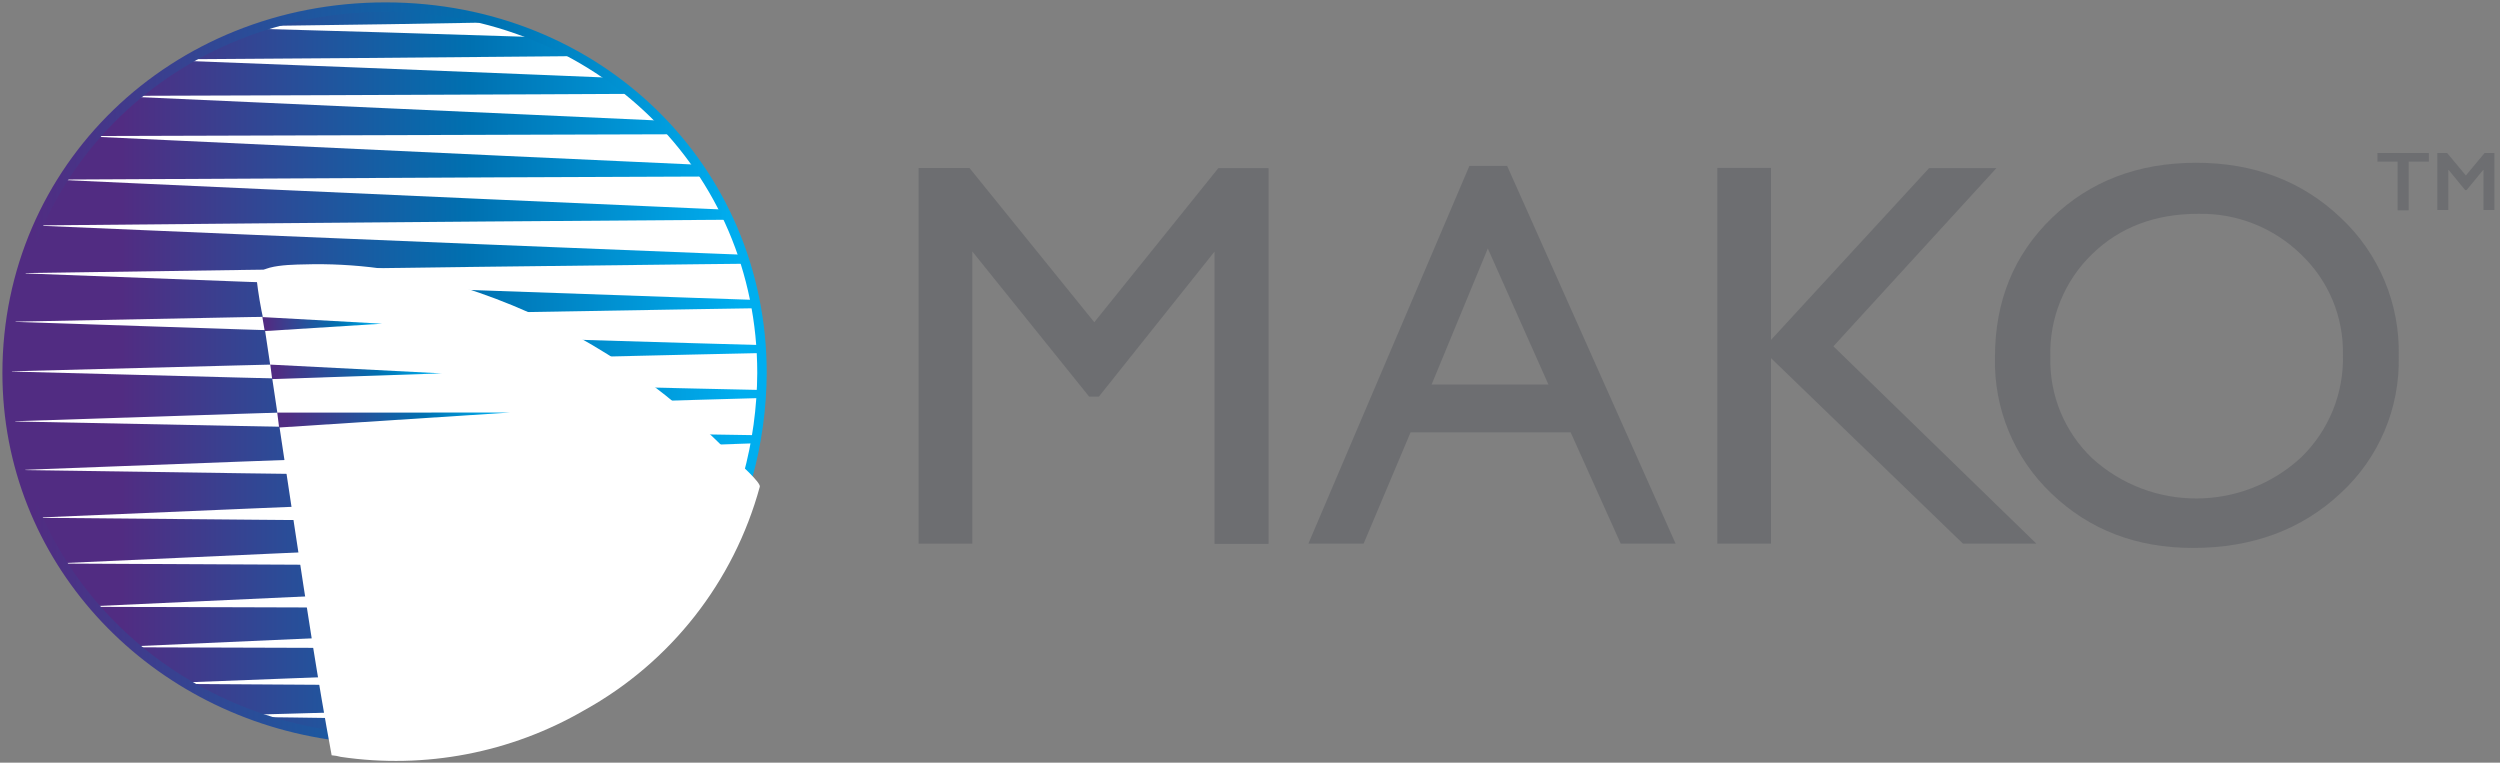 <?xml version="1.0" encoding="utf-8"?>
<svg id="Layer_1" data-name="Layer 1" viewBox="-1 -1 355 108.3" xmlns="http://www.w3.org/2000/svg" xmlns:xlink="http://www.w3.org/1999/xlink" xmlns:bx="https://boxy-svg.com">
  <rect x="-1" y="-1" width="355" height="108.3" fill="#808080" stroke="none"/>
  <defs>
    <style>.cls-1,.cls-5{fill:none;}.cls-2{fill:url(#New_Gradient_Swatch_1);}.cls-3{clip-path:url(#clip-path);}.cls-4{fill:#fff;}.cls-5{stroke-miterlimit:10;stroke-width:1.36px;stroke:url(#New_Gradient_Swatch_2);}.cls-6{clip-path:url(#clip-path-2);}.cls-7{fill:url(#New_Gradient_Swatch_2-2);}.cls-8{fill:url(#New_Gradient_Swatch_2-3);}.cls-9{fill:url(#New_Gradient_Swatch_2-4);}.cls-10{fill:#6d6e71;}</style>
    <linearGradient id="New_Gradient_Swatch_1" x1="5219.67" y1="80.07" x2="5328.16" y2="80.07" gradientTransform="matrix(1, 0, 0, 1, -5183.44, 0)" gradientUnits="userSpaceOnUse">
      <stop offset="0.15" stop-color="#512c82"/>
      <stop offset="0.61" stop-color="#0070b0"/>
      <stop offset="0.97" stop-color="#00aeef"/>
    </linearGradient>
    <clipPath id="clip-path">
      <path class="cls-1" d="M36,80.22c0-29.45,23.9-52.59,54.4-52.59s54.09,23.14,54.09,52.59-23.74,52.59-54.09,52.59S36,109.67,36,80.22Z"/>
    </clipPath>
    <linearGradient id="New_Gradient_Swatch_2" x1="35.88" y1="79.75" x2="145.73" y2="79.75" gradientTransform="matrix(-1, 0, 0, 1, 181.14, 0)" gradientUnits="userSpaceOnUse">
      <stop offset="0.04" stop-color="#00aeef"/>
      <stop offset="0.37" stop-color="#0070b0"/>
      <stop offset="0.96" stop-color="#512c82"/>
    </linearGradient>
    <linearGradient id="New_Gradient_Swatch_2-2" x1="82.59" y1="79.89" x2="107.23" y2="79.89" gradientTransform="matrix(-1, 0, 0, 1, 181.14, 0)" xlink:href="#New_Gradient_Swatch_2"/>
    <linearGradient id="New_Gradient_Swatch_2-3" x1="72.79" y1="86.82" x2="106.23" y2="86.82" gradientTransform="matrix(-1, 0, 0, 1, 181.14, 0)" xlink:href="#New_Gradient_Swatch_2"/>
    <linearGradient id="New_Gradient_Swatch_2-4" x1="91.15" y1="73.03" x2="108.37" y2="73.03" gradientTransform="matrix(-1, 0, 0, 1, 181.14, 0)" xlink:href="#New_Gradient_Swatch_2"/>
  </defs>
  <title>Mako logo</title>
  <g transform="matrix(0.988, 0, 0, 0.988, -35.643, -27.13)" bx:origin="0 0">
    <path class="cls-2" d="M 90.33 132.66 C 59.98 132.66 36.24 109.52 36.24 80.07 C 36.24 50.62 60 27.48 90.33 27.48 C 120.66 27.48 144.72 50.62 144.72 80.07 C 144.72 109.52 120.83 132.66 90.33 132.66 Z" style=""/>
    <g class="cls-3" style="">
      <path class="cls-4" d="M173.32,125.82l37.06-.44v6.08H175q-54.78-1.4-112.13-2.07Q116.81,128,173.32,125.82Z" style=""/>
      <path class="cls-4" d="M 171.89 120 L 210.38 119.29 L 210.38 125.36 L 173.32 125.8 C 135.16 125.293 96.247 124.933 56.58 124.72 C 94.273 123.307 132.71 121.733 171.89 120 Z"/>
      <path class="cls-4" d="M170.65,114.08l39.73-.84v6.07l-38.49.71q-59.4-.39-120.74-.55Q109.94,116.89,170.65,114.08Z"/>
      <path class="cls-4" d="M169.63,108l40.75-.85v6.07l-39.73.84q-61.23-.22-124.1-.4Q107.29,110.86,169.63,108Z"/>
      <path class="cls-4" d="M 168.81 101.86 L 210.38 101.1 L 210.38 107.17 L 169.63 108.02 C 127.79 107.86 85.51 107.667 42.79 107.44 C 84.37 105.54 126.377 103.68 168.81 101.86 Z"/>
      <path class="cls-4" d="M168.19,95.63l42.19-.6v6.07l-41.57.76q-64-.39-128.94-1Q103.54,98.12,168.19,95.63Z"/>
      <path class="cls-4" d="M167.78,89.34l42.6-.38V95l-42.19.6Q103.33,95,37.78,94,102.45,91.51,167.78,89.34Z"/>
      <path class="cls-4" d="M 167.57 83 L 210.38 82.87 L 210.38 89 L 167.78 89.38 C 124.153 88.713 80.403 87.923 36.53 87.01 C 80.09 85.543 123.77 84.207 167.57 83 Z"/>
      <path class="cls-4" d="M167.57,76.69l42.81.13v6.07L167.57,83q-65.7-1.38-131.46-3.17Q101.83,78.07,167.57,76.69Z"/>
      <path class="cls-4" d="M167.78,70.37l42.6.38v6.07l-42.81-.13q-65.65-1.78-131-4Q102.29,71.36,167.78,70.37Z"/>
      <path class="cls-4" d="M 168.19 64.08 L 210.38 64.68 L 210.38 70.75 L 167.78 70.37 C 124.253 68.93 80.92 67.377 37.78 65.71 C 81.453 65.05 124.923 64.507 168.19 64.08 Z"/>
      <path class="cls-4" d="M168.81,57.85l41.57.76v6.07l-42.19-.6q-64.6-2.47-128.32-5.23Q104.79,58.22,168.81,57.85Z"/>
      <path class="cls-4" d="M169.63,51.69l40.75.84v6.08l-41.57-.76q-63.61-2.72-126-5.59Q106.83,51.9,169.63,51.69Z"/>
      <path class="cls-4" d="M 170.65 45.63 L 210.38 46.46 L 210.38 52.53 L 169.63 51.69 C 128.09 49.81 87.063 47.913 46.55 46 C 88.443 45.887 129.81 45.763 170.65 45.63 Z"/>
      <path class="cls-4" d="M171.89,39.69l38.49.7v6.07l-39.73-.83Q110,42.86,51.15,40.23,112.45,40.05,171.89,39.69Z"/>
      <path class="cls-4" d="M173.32,33.89l37.06.43v6.07l-38.49-.7Q113.15,37.14,56.58,35,116,34.63,173.32,33.89Z" style=""/>
      <path class="cls-4" d="M 175 28.25 L 210.41 28.25 L 210.41 34.32 L 173.35 33.89 C 135.697 32.49 98.87 31.3 62.87 30.32 C 101.063 29.84 138.44 29.15 175 28.25 Z" style=""/>
    </g>
    <path class="cls-5" d="M 82.43 132.06 C 56.22 128.13 36.09 106.62 36.09 80.06 C 36.09 50.61 59.98 27.47 90.48 27.47 C 120.98 27.47 144.58 50.61 144.58 80.06 C 144.553 85.095 143.863 90.105 142.53 94.96" style=""/>
    <path class="cls-4" d="M 82.73 135 C 80.73 124.22 79.09 113.38 77.45 102.55 C 75.93 92.55 74.45 82.55 72.95 72.55 C 72.515 70.585 72.181 68.599 71.95 66.6 C 71.81 64.3 77.67 64.5 80.12 64.42 C 87.382 64.356 94.605 65.471 101.51 67.72 C 114.58 71.851 126.546 78.887 136.51 88.3 C 137.93 89.62 139.32 90.99 140.66 92.39 C 141.16 92.91 144.4 95.76 144.27 96.39 C 140.543 110.064 131.448 121.652 119.05 128.52 C 108.479 134.653 96.14 137.018 84.05 135.23 C 83.619 135.111 83.176 135.034 82.73 135 Z" style=""/>
    <g style="">
      <polygon class="cls-9" points="72.77 72.02 89.99 72.97 73.11 74.03 72.77 72.02"/>
      <polygon class="cls-7" points="98.55 80.11 73.91 78.85 74.18 80.93 98.55 80.11"/>
      <polyline class="cls-8" points="75.18 87.89 108.35 85.74 74.91 85.75"/>
    </g>
  </g>
  <g style="" transform="matrix(0.988, 0, 0, 0.988, -35.643, -27.13)" bx:origin="-0.615778 -0.404082">
    <path class="cls-10" d="M 210.17 50.61 L 217.39 50.61 L 217.39 104.61 L 209.62 104.61 L 209.62 62.61 L 193 83.45 L 191.6 83.45 L 174.81 62.59 L 174.81 104.59 L 167.09 104.59 L 167.09 50.59 L 174.4 50.59 L 192.34 72.76 Z"/>
    <path class="cls-10" d="M 246.25 50.3 L 251.68 50.3 L 275.89 104.58 L 268 104.58 L 260.8 88.58 L 237.8 88.58 L 231.05 104.58 L 223.11 104.58 Z M 257.61 81.71 L 248.9 62.16 L 240.82 81.71 Z"/>
    <path class="cls-10" d="M 312.32 50.61 L 322 50.61 L 298.57 76.22 L 327.74 104.58 L 317.19 104.58 L 289.6 77.92 L 289.6 104.58 L 281.88 104.58 L 281.88 50.58 L 289.6 50.58 L 289.6 75.3 Z"/>
    <path class="cls-10" d="M 350.67 49.84 C 359.01 49.84 365.953 52.48 371.5 57.76 C 376.98 62.889 380.008 70.116 379.82 77.62 C 380.017 85.113 376.952 92.323 371.42 97.38 C 365.82 102.593 358.76 105.2 350.24 105.2 C 342.113 105.2 335.337 102.593 329.91 97.38 C 324.549 92.288 321.598 85.162 321.79 77.77 C 321.79 69.71 324.517 63.043 329.97 57.77 C 335.423 52.497 342.323 49.853 350.67 49.84 Z M 350.98 57.18 C 344.8 57.18 339.723 59.11 335.75 62.97 C 331.756 66.839 329.577 72.212 329.75 77.77 C 329.61 83.243 331.789 88.52 335.75 92.3 C 344.279 100.066 357.333 100.014 365.8 92.18 C 369.769 88.327 371.945 82.99 371.8 77.46 C 371.921 72.02 369.743 66.78 365.8 63.03 C 361.854 59.169 356.519 57.061 351 57.18 Z"/>
  </g>
  <g style="" transform="matrix(0.988, 0, 0, 0.988, -35.643, -27.13)" bx:origin="-20.265916 -2.544902">
    <path class="cls-10" d="M 384.15 48.44 L 384.15 49.68 L 381.25 49.68 L 381.25 56.68 L 379.66 56.68 L 379.66 49.68 L 376.76 49.68 L 376.76 48.44 Z"/>
    <path class="cls-10" d="M 386.78 48.44 L 389.47 51.67 L 392.16 48.44 L 393.57 48.44 L 393.57 56.63 L 392 56.63 L 392 50.88 L 391.95 50.88 L 389.58 53.76 L 389.36 53.76 L 387 50.88 L 386.95 50.88 L 386.95 56.63 L 385.37 56.63 L 385.37 48.44 Z"/>
  </g>
</svg>
